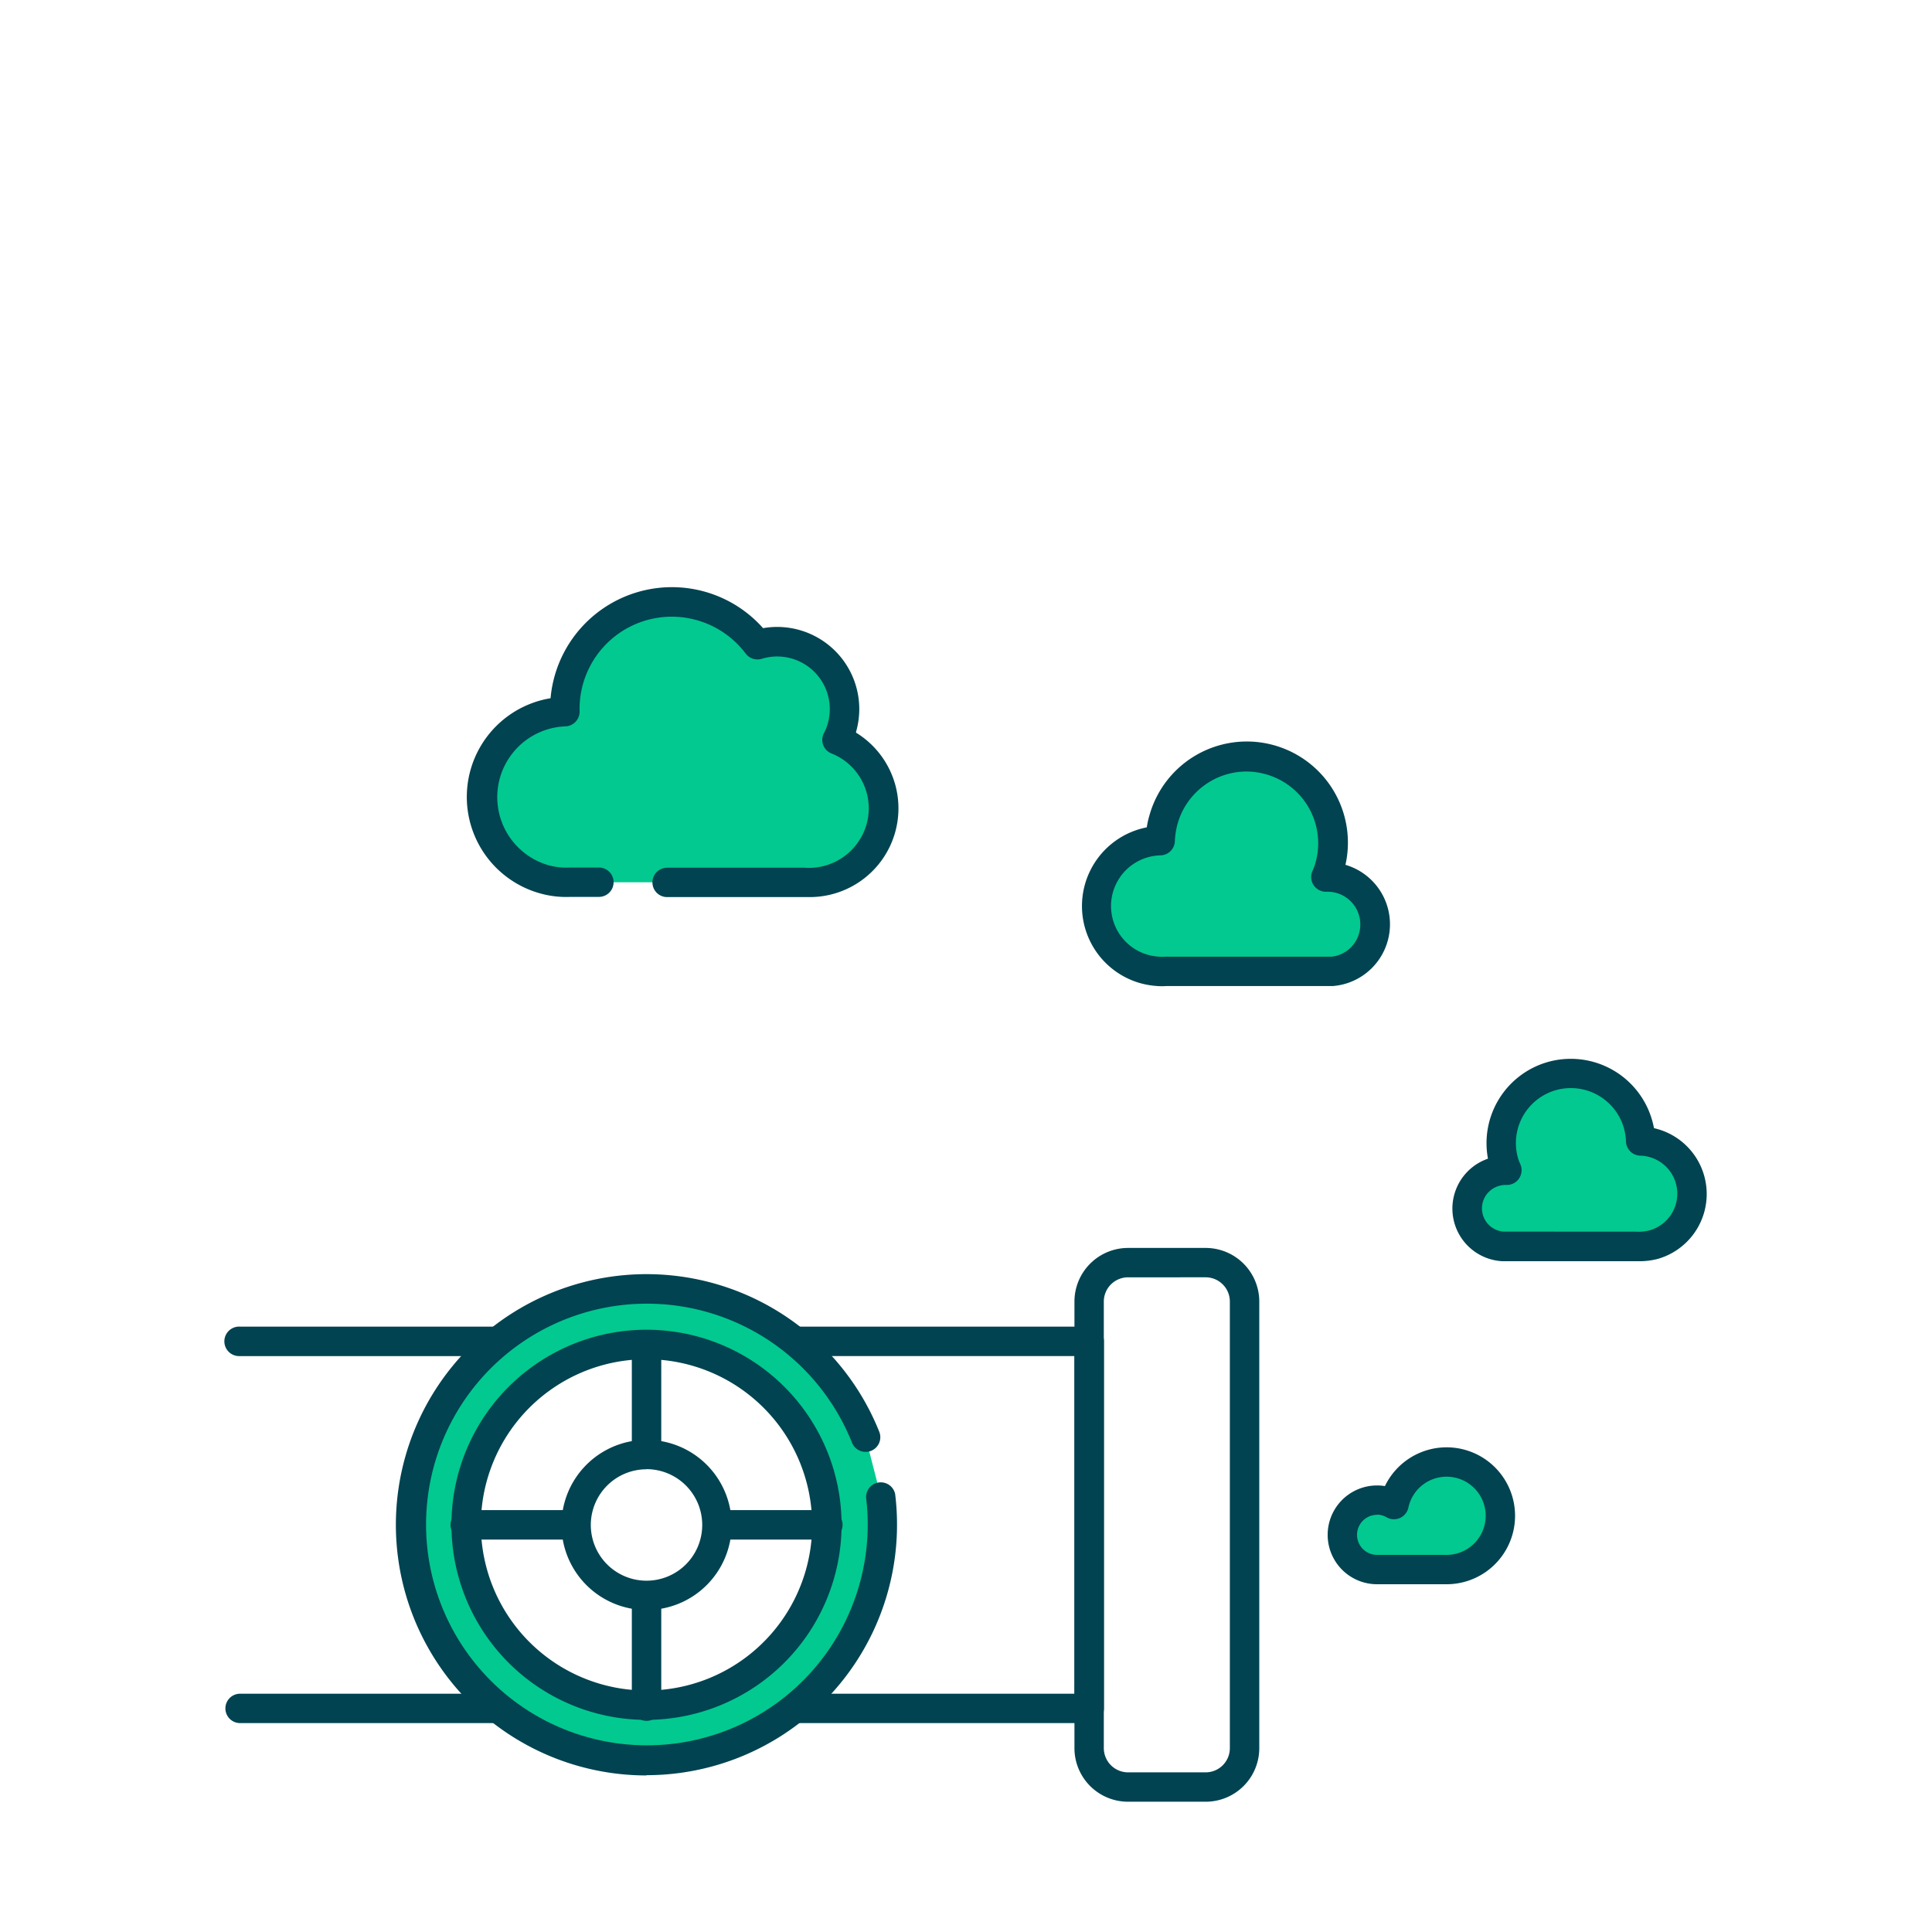 <svg id="Layer_1" data-name="Layer 1" xmlns="http://www.w3.org/2000/svg" viewBox="0 0 300 300"><defs><style>.cls-1{fill:#02c98f;}.cls-2{fill:#014351;}</style></defs><path class="cls-1" d="M136.76,232.31l-2.36-9.19A36.65,36.65,0,1,0,137,236.77,38.7,38.7,0,0,0,136.76,232.31ZM100.4,264.77a28,28,0,1,1,28-28A28,28,0,0,1,100.4,264.77Z"/><path class="cls-2" d="M100.4,275.69a38.92,38.92,0,1,1,36.11-53.42,2.28,2.28,0,1,1-4.23,1.7,34.29,34.29,0,1,0,2.21,8.62A2.28,2.28,0,0,1,139,232a38.91,38.91,0,0,1-38.62,43.65Z"/><path class="cls-2" d="M187.22,279.77H175.16a8.32,8.32,0,0,1-8.32-8.31V202.1a8.33,8.33,0,0,1,8.32-8.32h12.06a8.33,8.33,0,0,1,8.32,8.32v69.36A8.32,8.32,0,0,1,187.22,279.77Zm-12.06-81.43a3.77,3.77,0,0,0-3.76,3.76v69.36a3.77,3.77,0,0,0,3.76,3.75h12.06a3.76,3.76,0,0,0,3.75-3.75V202.1a3.76,3.76,0,0,0-3.75-3.76Z"/><path class="cls-2" d="M100.4,267.06a30.29,30.29,0,1,1,30.28-30.29A30.33,30.33,0,0,1,100.4,267.06Zm0-56a25.72,25.72,0,1,0,25.71,25.71A25.74,25.74,0,0,0,100.4,211.06Z"/><path class="cls-2" d="M100.4,250a13.21,13.21,0,1,1,13.21-13.21A13.22,13.22,0,0,1,100.4,250Zm0-21.85a8.65,8.65,0,1,0,8.64,8.64A8.66,8.66,0,0,0,100.4,228.13Z"/><path class="cls-1" d="M228.06,189.27a5.92,5.92,0,0,0,5.19,4.27h20.64a8.92,8.92,0,0,0,2.93-.32,8.19,8.19,0,0,0-2.06-16.05,11.69,11.69,0,0,0-.42-2.67A10.83,10.83,0,1,0,234,181.72a5.79,5.79,0,0,0-1.88.24A5.91,5.91,0,0,0,228.06,189.27Z"/><path class="cls-2" d="M254.43,195.84l-.67,0H233.25a8.19,8.19,0,0,1-2.2-15.92,13.1,13.1,0,0,1,9.25-15,13.13,13.13,0,0,1,16.23,9,12.85,12.85,0,0,1,.3,1.26,10.48,10.48,0,0,1,.63,20.29A11.08,11.08,0,0,1,254.43,195.84Zm-.54-4.59a7,7,0,0,0,2.31-.22,5.91,5.91,0,0,0-1.5-11.58,2.28,2.28,0,0,1-2.22-2.19,8.87,8.87,0,0,0-.33-2.12,8.57,8.57,0,0,0-10.59-5.85,8.54,8.54,0,0,0-5.84,10.56,7.49,7.49,0,0,0,.35.92,2.29,2.29,0,0,1-2.14,3.23,3.42,3.42,0,0,0-1.17.15,3.62,3.62,0,0,0-2.5,4.48v0a3.61,3.61,0,0,0,3.19,2.61Z"/><path class="cls-1" d="M213.26,145.54a7.32,7.32,0,0,1-6.44,5.29H181.23a11,11,0,0,1-3.63-.38,10.16,10.16,0,0,1,2.55-19.91,14,14,0,0,1,.53-3.31,13.42,13.42,0,0,1,25.8,7.42,12.87,12.87,0,0,1-.57,1.53,7.2,7.2,0,0,1,2.33.29A7.34,7.34,0,0,1,213.26,145.54Z"/><path class="cls-2" d="M180.51,153.14a13.15,13.15,0,0,1-3.54-.5,12.45,12.45,0,0,1,1.1-24.17,13.92,13.92,0,0,1,.42-1.88,15.7,15.7,0,0,1,30.43,7.7A9.62,9.62,0,0,1,207,153.11H181.23Zm13.05-33.34a11.15,11.15,0,0,0-10.69,8.06,12.07,12.07,0,0,0-.44,2.77,2.28,2.28,0,0,1-2.22,2.19,7.87,7.87,0,0,0-2,15.43,8.53,8.53,0,0,0,2.86.3h25.73a5,5,0,0,0,4.24-3.63h0a5.08,5.08,0,0,0-3.47-6.25,5.21,5.21,0,0,0-1.63-.2,2.29,2.29,0,0,1-2.14-3.23,9.37,9.37,0,0,0,.46-1.25,11.12,11.12,0,0,0-7.62-13.74A11.45,11.45,0,0,0,193.56,119.8Z"/><path class="cls-1" d="M93,137H88.55a12.75,12.75,0,0,1-4.2-.5,13.25,13.25,0,0,1,3.36-26,16.4,16.4,0,0,1,.64-5,16.64,16.64,0,0,1,29.27-5.39,10.46,10.46,0,0,1,13.1,12.9,8.78,8.78,0,0,1-.75,1.88A11.49,11.49,0,0,1,124.9,137H103.59"/><path class="cls-2" d="M125.68,139.3l-.94,0H103.59a2.28,2.28,0,1,1,0-4.56H124.9a9.32,9.32,0,0,0,9.63-6.64A9.17,9.17,0,0,0,129.12,117a2.27,2.27,0,0,1-1.16-3.2,6.63,6.63,0,0,0,.56-1.39,8.17,8.17,0,0,0-10.24-10.11,2.3,2.3,0,0,1-2.49-.81,14.38,14.38,0,0,0-7.51-5.17A14.32,14.32,0,0,0,90,110.44a2.29,2.29,0,0,1-2.24,2.35A11,11,0,0,0,85,134.3a10.26,10.26,0,0,0,3.46.41H93a2.28,2.28,0,0,1,0,4.56H88.55a14.93,14.93,0,0,1-4.84-.59,15.54,15.54,0,0,1,1.78-30.26,18.92,18.92,0,0,1,33-10.88,12.75,12.75,0,0,1,14.44,16.09l0,.14a13.78,13.78,0,0,1-7.19,25.53Z"/><path class="cls-1" d="M233,235.33a8.37,8.37,0,0,1-8.36,8.36h-10.8a5.39,5.39,0,0,1,0-10.78,5.32,5.32,0,0,1,2.63.69A8.36,8.36,0,0,1,233,235.33Z"/><path class="cls-2" d="M224.63,246h-10.8a7.67,7.67,0,0,1,0-15.34,7.09,7.09,0,0,1,1.22.1A10.63,10.63,0,1,1,224.63,246Zm-10.8-10.78a3.11,3.11,0,0,0,0,6.22h10.8a6.07,6.07,0,1,0-5.94-7.33,2.29,2.29,0,0,1-3.35,1.51A3.1,3.1,0,0,0,213.83,235.19Z"/><path class="cls-2" d="M110.27,263H90.52a28.13,28.13,0,0,0,19.75,0Z"/><path class="cls-2" d="M90.51,210.58h19.77a27.9,27.9,0,0,0-19.77,0Z"/><path class="cls-2" d="M169.12,206H120.24a36.07,36.07,0,0,1,5.72,4.57h40.88V263H126a37.05,37.05,0,0,1-5.72,4.56h48.86a2.28,2.28,0,0,0,2.28-2.28v-57A2.28,2.28,0,0,0,169.12,206Z"/><path class="cls-2" d="M37.28,210.58H74.81A36.07,36.07,0,0,1,80.53,206H37.28a2.29,2.29,0,1,0,0,4.57Z"/><path class="cls-2" d="M74.81,263H37.28a2.28,2.28,0,1,0,0,4.56H80.53A37.54,37.54,0,0,1,74.81,263Z"/><path class="cls-2" d="M89.47,236.77a10.76,10.76,0,0,1,.24-2.28H72.4a2.29,2.29,0,1,0,0,4.57H89.71A10.78,10.78,0,0,1,89.47,236.77Z"/><path class="cls-2" d="M100.4,225.85a10.76,10.76,0,0,1,2.28.24V208.77a2.29,2.29,0,0,0-4.57,0v17.32A10.78,10.78,0,0,1,100.4,225.85Z"/><path class="cls-2" d="M128.39,234.49H111.08a11,11,0,0,1,0,4.57h17.31a2.29,2.29,0,1,0,0-4.57Z"/><path class="cls-2" d="M100.4,247.7a10.78,10.78,0,0,1-2.29-.24v17.31a2.29,2.29,0,1,0,4.57,0V247.46A10.76,10.76,0,0,1,100.4,247.7Z"/></svg>